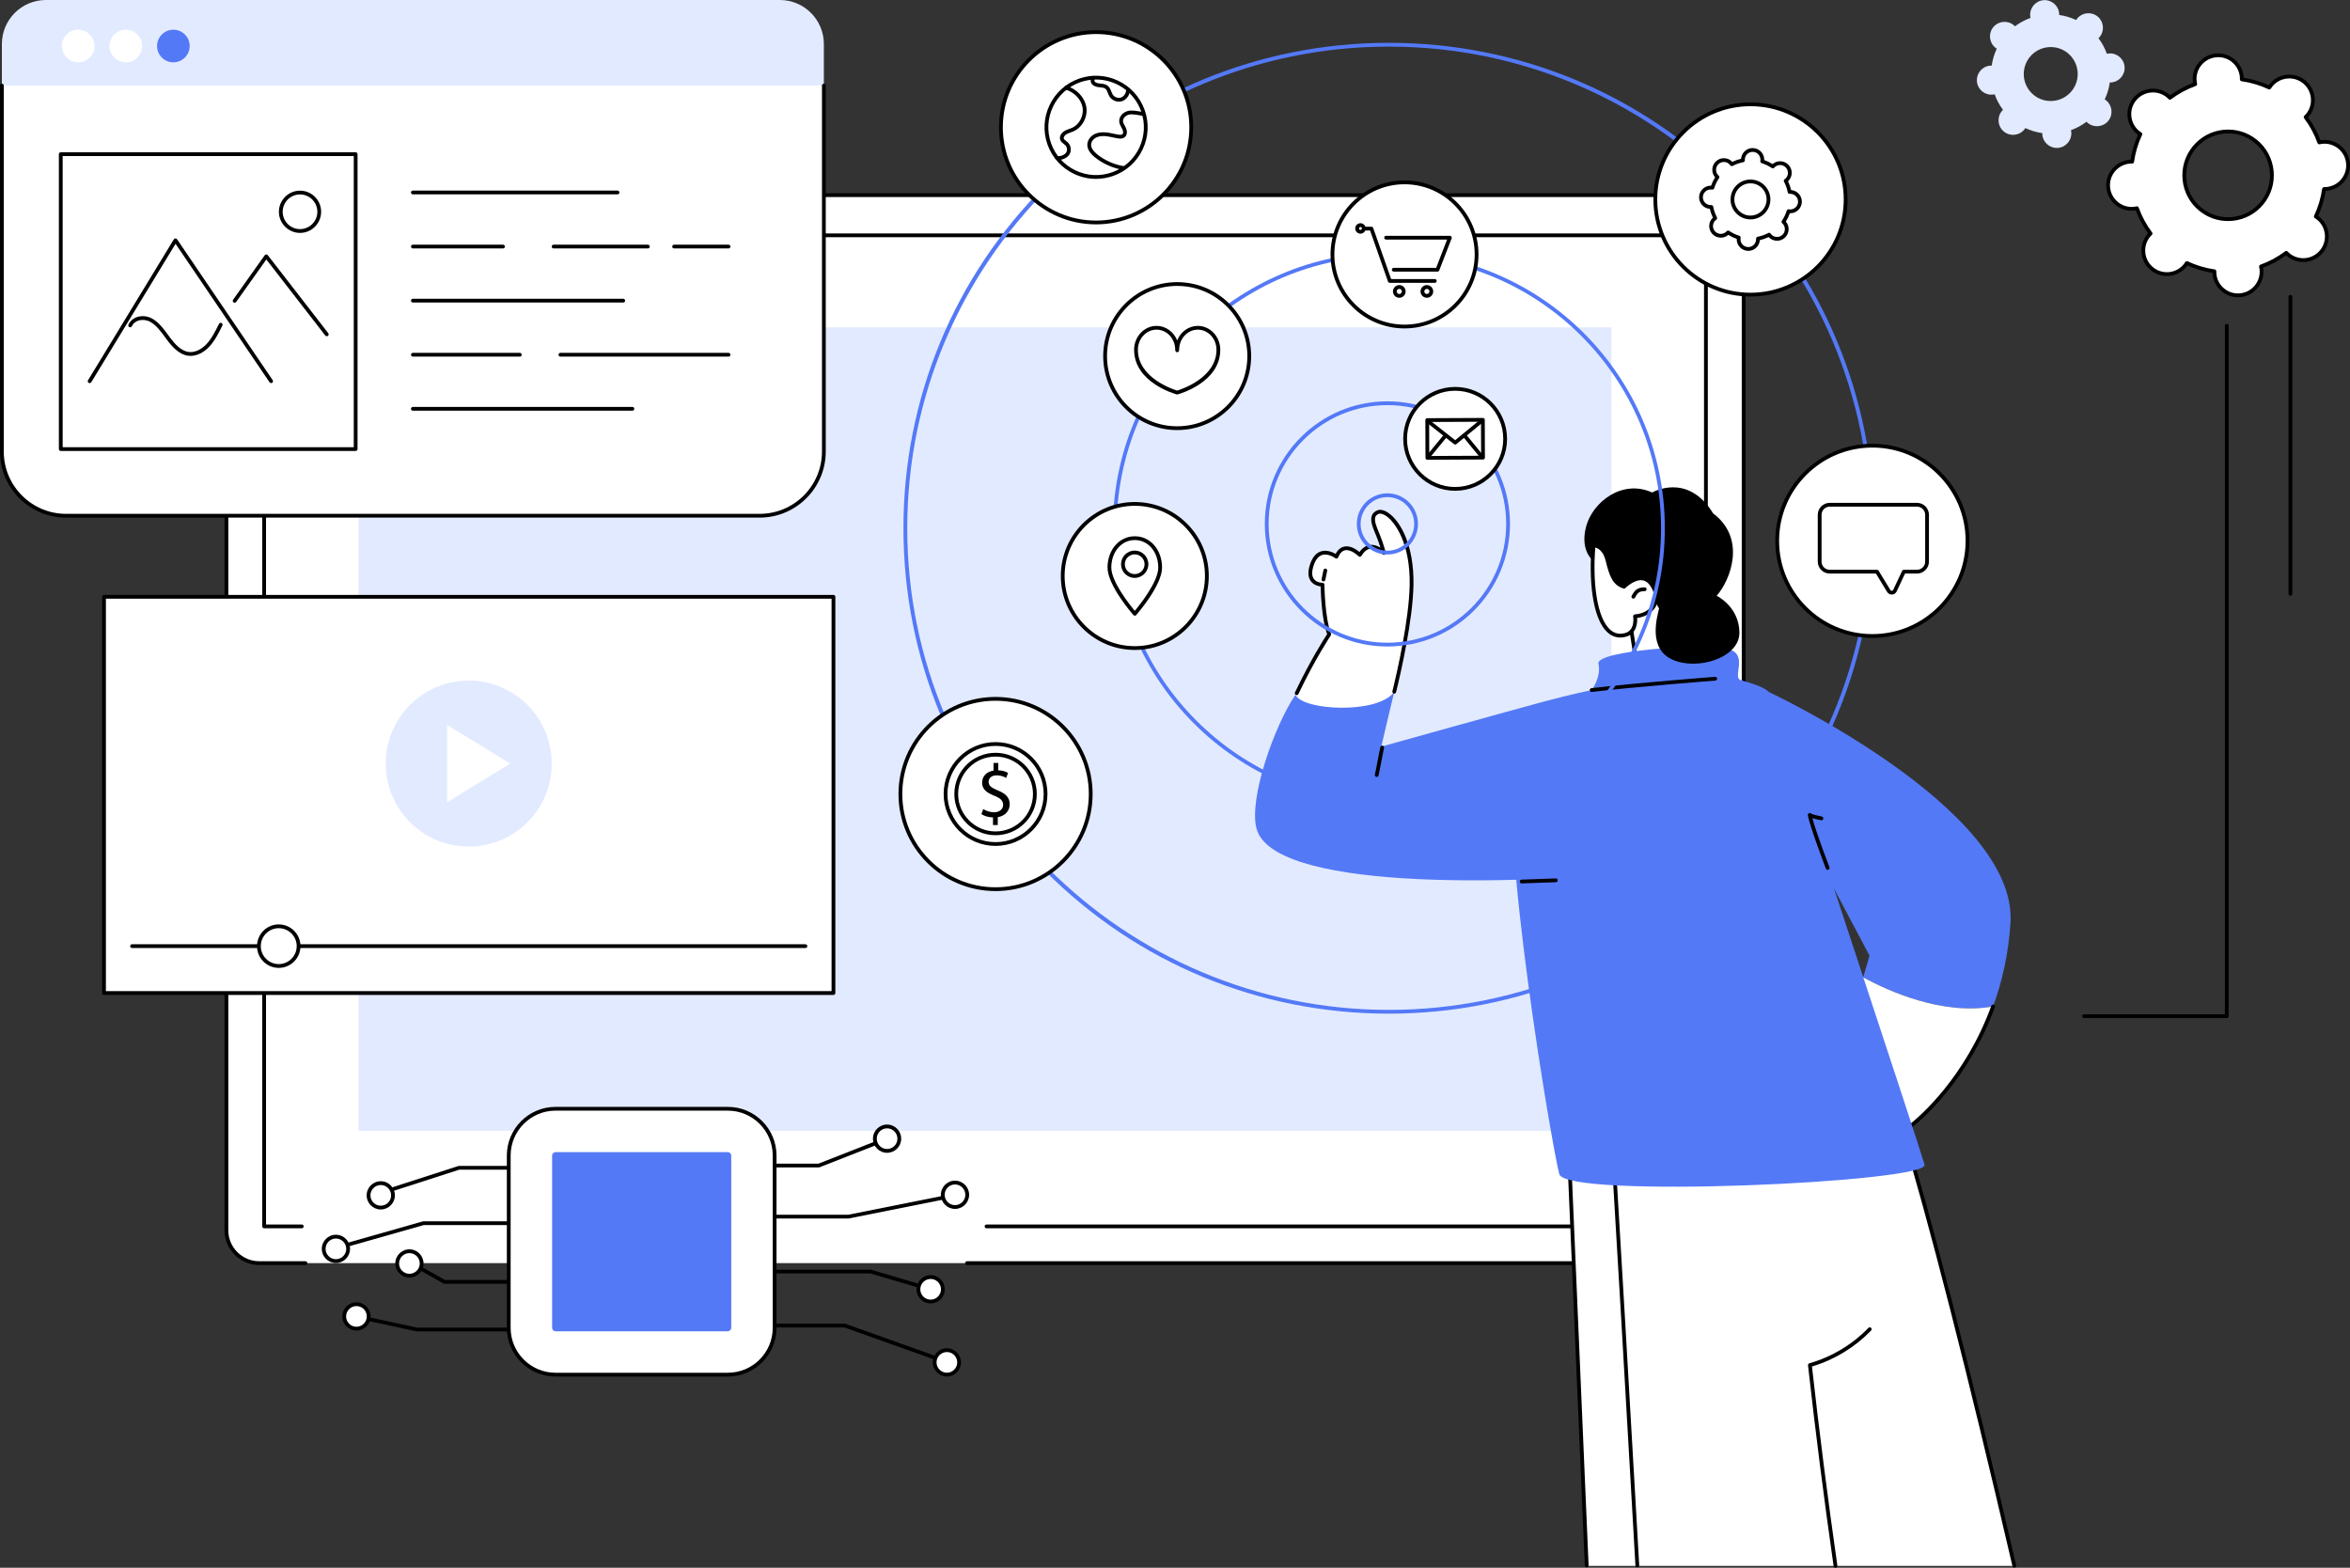 <?xml version="1.0" encoding="UTF-8"?><svg id="Illustration" xmlns="http://www.w3.org/2000/svg" viewBox="0 0 2743.24 1830"><rect x="0" y="0" width="2743.24" height="1830" fill="#333333" stroke="none"/><defs><style>.cls-1{fill:#fff;}.cls-2{fill:#e2eaff;}.cls-3{fill:#5479f7;}</style></defs><g id="Intelligent_interface"><path class="cls-1" d="m302.66,227.79h1694.4c21.18,0,38.37,17.19,38.37,38.37v1169.89c0,21.18-17.19,38.37-38.37,38.37H302.66c-21.18,0-38.37-17.19-38.37-38.37V266.16c0-21.18,17.19-38.37,38.37-38.37Z"/><rect class="cls-2" x="418.59" y="382.09" width="1462.54" height="938.03"/><path d="m1997.07,1476.63h-868.17c-1.22,0-2.2-.99-2.2-2.2s.99-2.2,2.2-2.2h868.17c19.94,0,36.16-16.22,36.16-36.16V266.16c0-19.94-16.22-36.16-36.16-36.16H302.66c-19.94,0-36.17,16.22-36.17,36.16v1169.89c0,19.94,16.22,36.16,36.17,36.16h53.88c1.22,0,2.2.99,2.2,2.2s-.99,2.2-2.2,2.2h-53.88c-22.37,0-40.58-18.2-40.58-40.57V266.16c0-22.37,18.2-40.57,40.58-40.57h1694.4c22.37,0,40.57,18.2,40.57,40.57v1169.89c0,22.37-18.2,40.57-40.57,40.57Z"/><path d="m1991.39,1433.75h-839.78c-1.22,0-2.2-.99-2.2-2.2s.99-2.2,2.2-2.2h837.57V276.86H310.54v1152.48h41.74c1.22,0,2.2.99,2.2,2.2s-.99,2.2-2.2,2.2h-43.94c-1.22,0-2.2-.99-2.2-2.2V274.66c0-1.22.99-2.2,2.2-2.2h1683.06c1.22,0,2.2.99,2.2,2.2v1156.89c0,1.22-.99,2.2-2.2,2.2Z"/><path d="m955.88,1362.67h-65.27c-1.22,0-2.2-.99-2.2-2.2s.99-2.2,2.2-2.2h64.85l78.42-30.76c1.13-.44,2.41.11,2.86,1.25.45,1.13-.11,2.41-1.25,2.86l-78.81,30.92c-.26.1-.53.15-.81.15Z"/><path d="m990.59,1422.31h-107.86c-1.22,0-2.2-.99-2.2-2.2s.99-2.2,2.2-2.2h107.64l129.2-25.84c1.2-.25,2.36.54,2.59,1.73.24,1.19-.54,2.35-1.73,2.59l-129.42,25.88c-.14.03-.29.04-.43.04Z"/><path d="m1077.24,1504.47c-.21,0-.42-.03-.63-.09l-60.46-17.91h-124.42c-1.22,0-2.2-.99-2.2-2.2s.99-2.2,2.2-2.2h124.74c.21,0,.42.03.63.09l60.77,18c1.17.35,1.83,1.57,1.49,2.74-.28.96-1.16,1.58-2.11,1.58Z"/><path d="m1096.74,1589c-.25,0-.5-.04-.74-.13l-110.29-39.39h-93.97c-1.22,0-2.2-.99-2.2-2.2s.99-2.2,2.2-2.2h94.35c.25,0,.5.04.74.13l110.65,39.52c1.15.41,1.75,1.67,1.33,2.82-.32.9-1.17,1.46-2.08,1.46Z"/><path d="m455.55,1391.22c-.93,0-1.8-.59-2.1-1.53-.37-1.16.26-2.4,1.42-2.77l80.15-25.85c.22-.07.45-.11.68-.11h78.86c1.22,0,2.2.99,2.2,2.2s-.99,2.2-2.2,2.2h-78.51l-79.82,25.75c-.22.07-.45.11-.68.11Z"/><path d="m398.67,1457.15c-.96,0-1.84-.63-2.12-1.6-.33-1.17.35-2.39,1.52-2.72l95.66-27.15c.2-.06.4-.08.6-.08h130.56c1.22,0,2.2.99,2.2,2.2s-.99,2.2-2.2,2.2h-130.26l-95.36,27.06c-.2.06-.4.08-.6.08Z"/><path d="m618.43,1498.51h-99.54c-.38,0-.75-.1-1.08-.28l-41.37-23.27c-1.06-.6-1.44-1.94-.84-3,.6-1.06,1.94-1.44,3-.84l40.86,22.99h98.96c1.22,0,2.2.99,2.2,2.2s-.99,2.2-2.2,2.2Z"/><path d="m609.39,1554.1h-122.81c-.16,0-.31-.02-.47-.05l-65.93-14.22c-1.19-.26-1.95-1.43-1.69-2.62.26-1.19,1.44-1.95,2.62-1.69l65.7,14.17h122.58c1.22,0,2.2.99,2.2,2.2s-.99,2.2-2.2,2.2Z"/><circle class="cls-1" cx="444.49" cy="1395.31" r="14.27" transform="translate(-500.13 276.31) rotate(-22.5)"/><path d="m444.49,1411.79c-9.09,0-16.48-7.39-16.48-16.48s7.39-16.48,16.48-16.48,16.48,7.39,16.48,16.48-7.39,16.48-16.48,16.48Zm0-28.55c-6.66,0-12.07,5.42-12.07,12.07s5.41,12.07,12.07,12.07,12.07-5.41,12.07-12.07-5.42-12.07-12.07-12.07Z"/><circle class="cls-1" cx="392.13" cy="1457.77" r="14.27"/><path d="m392.13,1474.25c-9.09,0-16.48-7.39-16.48-16.48s7.39-16.48,16.48-16.48,16.48,7.39,16.48,16.48-7.39,16.48-16.48,16.48Zm0-28.55c-6.66,0-12.07,5.41-12.07,12.07s5.42,12.07,12.07,12.07,12.07-5.42,12.07-12.07-5.41-12.07-12.07-12.07Z"/><circle class="cls-1" cx="477.93" cy="1474.8" r="14.27"/><path d="m477.93,1491.28c-9.09,0-16.48-7.39-16.48-16.48s7.39-16.48,16.48-16.48,16.48,7.39,16.48,16.48-7.39,16.48-16.48,16.48Zm0-28.55c-6.66,0-12.07,5.41-12.07,12.07s5.41,12.07,12.07,12.07,12.07-5.42,12.07-12.07-5.41-12.07-12.07-12.07Z"/><circle class="cls-1" cx="1035.52" cy="1329.15" r="14.27"/><path d="m1035.52,1345.63c-9.09,0-16.48-7.39-16.48-16.48s7.39-16.48,16.48-16.48,16.48,7.39,16.48,16.48-7.39,16.48-16.48,16.48Zm0-28.55c-6.66,0-12.07,5.42-12.07,12.07s5.42,12.07,12.07,12.07,12.07-5.41,12.07-12.07-5.41-12.07-12.07-12.07Z"/><circle class="cls-1" cx="1114.81" cy="1394.65" r="14.27"/><path d="m1114.81,1411.13c-9.09,0-16.48-7.39-16.48-16.48s7.39-16.48,16.48-16.48,16.48,7.39,16.48,16.48-7.39,16.48-16.48,16.48Zm0-28.55c-6.66,0-12.07,5.42-12.07,12.07s5.41,12.07,12.07,12.07,12.07-5.41,12.07-12.07-5.41-12.07-12.07-12.07Z"/><circle class="cls-1" cx="1086.37" cy="1504.96" r="14.27"/><path d="m1086.37,1521.44c-9.09,0-16.48-7.39-16.48-16.48s7.39-16.48,16.48-16.48,16.48,7.39,16.48,16.48-7.39,16.48-16.48,16.48Zm0-28.55c-6.66,0-12.07,5.42-12.07,12.07s5.41,12.07,12.07,12.07,12.07-5.41,12.07-12.07-5.42-12.07-12.07-12.07Z"/><circle class="cls-1" cx="1105.33" cy="1590.28" r="14.27"/><path d="m1105.33,1606.76c-9.09,0-16.48-7.39-16.48-16.48s7.39-16.48,16.48-16.48,16.48,7.39,16.48,16.48-7.39,16.48-16.48,16.48Zm0-28.55c-6.66,0-12.07,5.41-12.07,12.07s5.41,12.07,12.07,12.07,12.07-5.42,12.07-12.07-5.42-12.07-12.07-12.07Z"/><circle class="cls-1" cx="416.11" cy="1536.63" r="14.27"/><path d="m416.1,1553.1c-9.09,0-16.48-7.39-16.48-16.48s7.39-16.48,16.48-16.48,16.48,7.39,16.48,16.48-7.39,16.48-16.48,16.48Zm0-28.55c-6.66,0-12.07,5.42-12.07,12.07s5.41,12.07,12.07,12.07,12.07-5.41,12.07-12.07-5.42-12.07-12.07-12.07Z"/><rect class="cls-1" x="593.87" y="1294.23" width="310.38" height="310.38" rx="54.62" ry="54.62"/><path d="m849.63,1606.81h-201.14c-31.33,0-56.82-25.49-56.82-56.82v-201.14c0-31.33,25.49-56.82,56.82-56.82h201.14c31.33,0,56.82,25.49,56.82,56.82v201.14c0,31.33-25.49,56.82-56.82,56.82Zm-201.14-310.38c-28.9,0-52.41,23.51-52.41,52.41v201.14c0,28.9,23.51,52.41,52.41,52.41h201.14c28.9,0,52.41-23.51,52.41-52.41v-201.14c0-28.9-23.51-52.41-52.41-52.41h-201.14Z"/><rect class="cls-3" x="644.5" y="1344.86" width="209.11" height="209.11" rx="3.99" ry="3.99" transform="translate(2198.47 700.36) rotate(90)"/><path class="cls-1" d="m2351.69,1827.83c-38.59-165.91-89.86-376.15-133.09-518.33-87.81-4.28-387.68,21.42-387.68,21.42l21.07,496.92h499.7Z"/><path d="m1911.31,1829.56c-1.16,0-2.13-.91-2.2-2.08l-5.33-92.71c-7.42-129.16-15.1-262.73-21.81-372.9-.08-1.21.85-2.26,2.07-2.33,1.24-.05,2.26.85,2.33,2.07,6.72,110.18,14.39,243.75,21.81,372.91l5.33,92.71c.07,1.22-.86,2.26-2.07,2.33-.04,0-.09,0-.13,0Z"/><path d="m2142.63,1830c-1.08,0-2.02-.79-2.18-1.89-11.24-78.5-21.02-155.17-29.89-234.39-.12-1.07.55-2.07,1.59-2.37,26.17-7.48,50-21.77,68.92-41.34.85-.87,2.24-.9,3.12-.05.87.85.9,2.24.05,3.12-19.02,19.68-42.88,34.17-69.08,41.99,8.81,78.52,18.51,154.57,29.66,232.42.17,1.21-.67,2.32-1.87,2.49-.11.01-.21.02-.31.02Z"/><path d="m2351.36,1829.85c-1,0-1.91-.69-2.14-1.7-53.19-228.77-97.69-402.53-132.27-516.52-84.62-3.69-356.93,19.04-383.73,21.3l21.2,494.34c.05,1.22-.89,2.25-2.11,2.3-1.23.08-2.24-.89-2.3-2.11l-21.29-496.45c-.05-1.18.84-2.19,2.01-2.29,3-.26,300.99-25.68,387.97-21.43.93.05,1.73.67,2,1.56,34.67,114.06,79.35,288.44,132.8,518.3.28,1.19-.46,2.37-1.65,2.65-.17.04-.34.06-.5.06Z"/><path class="cls-3" d="m2326.61,1174.77c10.4-28.51,18.01-61.07,20.29-97.64,8.34-133.43-281.8-269.26-281.8-269.26l-47.13-2.49,164.4,310.13-7.42,25.35c28.38,15.44,92.14,44.68,151.66,33.91Z"/><path class="cls-1" d="m2174.95,1140.86l-39.71,135.65s68.04,59.35,96.2,36.96c20.44-16.26,67.64-63.17,95.18-138.7-59.52,10.77-123.28-18.46-151.66-33.91Z"/><path d="m2215.48,1320.7c-32.49,0-79.33-40.47-81.69-42.53-.92-.8-1.01-2.19-.21-3.11.81-.92,2.2-1.01,3.11-.21.67.58,66.97,57.89,93.38,36.9,10.41-8.28,63.89-53.83,94.48-137.73.42-1.14,1.69-1.73,2.83-1.32,1.14.42,1.73,1.68,1.32,2.83-30.99,85.01-85.3,131.26-95.88,139.67-4.88,3.88-10.82,5.51-17.32,5.51Z"/><path class="cls-3" d="m1820.21,1370.54c-8.03-28.92-72.29-406.42-51.4-488.35,1.24-4.86,87.52-71.96,89.17-76.7,100.75-3.29,207.12,2.38,207.12,2.38,0,0,175.81,530.9,181.52,551.6,5.71,20.7-418.38,39.98-426.41,11.07Z"/><path d="m2133.47,1015.32c-.89,0-1.72-.54-2.06-1.42-.79-2.06-19.27-50.58-21-62.31-.13-.88.28-1.75,1.04-2.21.77-.46,1.73-.41,2.44.11,1.61,1.19,8.42,2.83,12.74,3.63,1.2.22,1.99,1.37,1.77,2.56-.22,1.2-1.36,2.01-2.56,1.77-1.31-.24-6.25-1.18-10.2-2.46,4.13,15.98,19.71,56.89,19.89,57.34.43,1.14-.14,2.41-1.27,2.85-.26.1-.52.14-.79.14Z"/><path class="cls-3" d="m1857.98,805.49s-23.84,4.95-55.97,13.51c-32.13,8.57-189.55,52.48-189.55,52.48,0,0,10.89-47.21,15.12-64.03-12.63,16.24-95.16,21.66-115.55,3.83-23.88,34.85-54.69,120.92-45.21,156.05,18.7,69.29,275.77,69.08,483.53,47.66l-68.37-193.78-23.99-15.72Z"/><path class="cls-1" d="m1627.57,807.45c7.96-31.71,19.56-84.46,20.23-124.94,1.02-61.95-28.36-88.88-39.03-84.78-10.67,4.09-4.41,16.54,0,27.39,4.41,10.85,6.7,20.3,6.7,20.3,0,0-16.01-17.69-28.05,2.3,0,0-18.61-18.85-27.37,2.07,0,0-20.02-15.16-28.44,8.94-8.42,24.1,12.24,23.78,12.24,23.78,0,0,.36,39.14,7.87,57.92,0,0-21.98,33.28-39.18,70.85,8.28,18.1,96.2,22.76,115.04-3.83Z"/><path d="m1513.68,811.4c-.32,0-.64-.07-.95-.22-1.1-.53-1.56-1.84-1.04-2.94,18.06-37.81,34.19-62.96,37.55-68.08-6.31-16.94-7.39-47.39-7.57-55.6-2.98-.38-8.27-1.7-11.55-6.24-3.44-4.77-3.64-11.61-.6-20.32,2.75-7.88,7.03-12.74,12.7-14.45,6.74-2.03,13.5,1.04,16.9,3.02,2.57-4.9,6.02-7.79,10.27-8.61,7.08-1.37,14.21,3.59,17.59,6.41,3.6-5.05,7.85-7.84,12.67-8.3,4.52-.45,8.69,1.3,11.81,3.27-1.11-3.61-2.7-8.35-4.74-13.38l-1.09-2.65c-3.25-7.82-6.61-15.91-4.05-21.88,1.12-2.62,3.27-4.55,6.39-5.75,3.51-1.35,8.12-.21,12.98,3.19,13.87,9.71,29.81,37.45,29.04,83.69-.67,40.81-14.41,101.31-20.29,125.42-.29,1.18-1.48,1.91-2.66,1.62-1.18-.29-1.91-1.48-1.62-2.66,5.84-23.97,19.5-84.09,20.16-124.45.78-47.6-16.7-72.69-27.16-80-3.52-2.46-6.83-3.46-8.88-2.68-1.99.76-3.28,1.87-3.92,3.37-1.83,4.26,1.3,11.8,4.07,18.45l1.11,2.68c4.42,10.88,6.71,20.22,6.8,20.61.24.98-.22,1.99-1.11,2.46-.89.47-1.99.28-2.67-.47-.06-.07-6.62-7.13-13.78-6.45-4.01.4-7.63,3.22-10.75,8.41-.35.58-.95.97-1.63,1.05-.7.08-1.35-.15-1.83-.64-.08-.08-8.41-8.37-15.62-6.99-3.36.65-6.09,3.47-8.14,8.36-.26.63-.8,1.1-1.46,1.28-.66.18-1.36.04-1.9-.37-.08-.06-8.05-5.97-15.24-3.78-4.24,1.29-7.53,5.22-9.79,11.68-2.54,7.26-2.54,12.73,0,16.27,3.31,4.61,10.08,4.6,10.13,4.58h.02c.58,0,1.13.23,1.55.63.42.41.66.97.66,1.55,0,.39.44,38.95,7.71,57.12.27.68.19,1.45-.22,2.06-.17.26-17.81,26.48-37.87,68.48-.38.79-1.17,1.26-1.99,1.26Z"/><path d="m1544.95,678.63c-.15,0-.29-.02-.44-.05-1.19-.24-1.96-1.41-1.72-2.6l2.14-10.51c.24-1.19,1.4-1.95,2.6-1.72,1.19.24,1.96,1.41,1.72,2.6l-2.14,10.5c-.21,1.04-1.13,1.77-2.16,1.77Z"/><path d="m1607.1,906.89c-.16,0-.32-.02-.49-.05-1.19-.27-1.93-1.45-1.66-2.64,1-4.42,2.11-10.28,3.19-15.96,1.09-5.73,2.21-11.67,3.23-16.17.27-1.19,1.46-1.93,2.64-1.66,1.19.27,1.93,1.45,1.66,2.64-1.01,4.43-2.12,10.32-3.2,16.02-1.08,5.71-2.21,11.62-3.22,16.11-.23,1.02-1.14,1.72-2.15,1.72Z"/><path class="cls-1" d="m1903.17,729.38l11.28,70.91-27.95,5.54s4.62,11.01,106.47,5.88c-21.22-55.88-40.61-122.03-40.61-122.03,0,0-54.2-8.12-49.19,39.7Z"/><path d="m1886.5,807.59c-1.04,0-1.97-.74-2.17-1.81-.22-1.2.57-2.35,1.77-2.56l25.83-4.71-9.77-62.09c-5.39-17.88-4.38-31.96,3.01-41.86,10.66-14.29,30.48-14.43,31.29-14.34,1.22,0,2.2,1,2.19,2.21,0,1.21-.99,2.2-2.2,2.2h0c-.27,0-18.48.12-27.76,12.59-6.51,8.74-7.27,21.55-2.26,38.07.03.1.05.2.07.3l10.13,64.37c.19,1.18-.6,2.3-1.78,2.51l-27.95,5.1c-.13.03-.27.04-.4.04Z"/><path class="cls-1" d="m1860.23,636.69s11.98-.57,16.37,17.69,8.09,26.83,19.23,30.51c0,0,20.34-20.86,32.73-1.84,12.39,19.02-.95,35.11-19.94,36.33,0,0,3.15,18.07-11.36,21.8-32.31,8.29-41.73-51.74-37.04-104.49Z"/><path d="m1891.41,744.16c-5.22,0-9.99-1.81-14.22-5.41-19.39-16.47-22.44-65.38-19.15-102.26.1-1.1.99-1.95,2.09-2.01.53-.05,13.86-.43,18.61,19.38,4.06,16.92,7.36,24.9,16.55,28.49,3.05-2.8,12.29-10.35,21.82-9.43,5.31.52,9.79,3.52,13.3,8.92,5.68,8.72,6.71,17.7,2.9,25.29-3.81,7.62-12.21,12.93-22.23,14.22.56,7.37-1.58,18.96-13.27,21.96-2.2.57-4.34.85-6.41.85Zm-29.17-105.02c-3.09,38.16,1.19,82.13,17.81,96.25,4.82,4.1,10.28,5.28,16.67,3.64,12.34-3.17,9.85-18.63,9.74-19.29-.11-.62.06-1.25.44-1.74s.96-.79,1.59-.84c9.48-.61,17.49-5.21,20.89-12.01,3.08-6.14,2.13-13.56-2.66-20.91-2.79-4.28-6.07-6.55-10.03-6.94-9.31-.9-19.19,9.02-19.29,9.12-.59.6-1.47.81-2.27.55-12.06-4-16.13-13.13-20.68-32.09-2.87-11.96-9.08-14.99-12.22-15.75Z"/><path d="m1906.65,698.78c-.34,0-.69-.08-1.01-.25-1.08-.56-1.5-1.89-.94-2.97,3.47-6.69,6.63-9.88,15.21-9.95h.02c1.21,0,2.19.98,2.2,2.19,0,1.22-.97,2.21-2.19,2.22-6.41.05-8.36,1.84-11.33,7.57-.39.76-1.16,1.19-1.96,1.19Z"/><path class="cls-3" d="m1857.98,805.49s11.5-15.04,7.93-30.75c-3.57-15.71,128.51-24.27,152.07-17.13,23.56,7.14,3.41,33.36,14.28,36.41,23.46,6.58,28.11,9.74,32.85,13.85,0,0-10,57.54-97.1,59.69-87.1,2.14-110.02-62.06-110.02-62.06Z"/><path d="m1857.98,807.7c-1.1,0-2.05-.82-2.19-1.94-.15-1.21.71-2.31,1.92-2.45,49.03-5.95,143.44-13.2,144.39-13.27,1.19-.08,2.27.82,2.37,2.03s-.82,2.27-2.03,2.37c-.95.07-95.26,7.31-144.19,13.25-.09.01-.18.02-.27.02Z"/><path d="m1776.27,1031.19c-1.18,0-2.16-.94-2.2-2.13-.04-1.22.91-2.24,2.12-2.28l39.92-1.41c1.16-.09,2.24.91,2.28,2.12.04,1.22-.91,2.24-2.12,2.28l-39.92,1.41s-.05,0-.08,0Z"/><path d="m1932.78,703.61l3.9,6.59c-2.36,10.62-13.22,46.85,15.69,59.83,28.91,12.98,78.71-2.01,78.12-32.1-.59-30.09-26.55-42.48-26.55-42.48,16.52-18.88,34.73-66.99-4.13-96.18-29.95-48.65-71.13-24.39-71.13-24.39-35.4-15.93-69.3,11.41-76.97,39.15-7.67,27.73,7.08,39.53,7.08,39.53l1.44-16.87s8.4-3.14,14.08,11.64,5.91,20.7,9.1,26.39c3.18,5.69,12.42,10.17,12.42,10.17,0,0,8.96-10.4,22.16-8.58,13.19,1.82,17.06,13.42,14.79,27.3Z"/><rect class="cls-1" x="121.41" y="696.62" width="851.52" height="462.54"/><path d="m972.93,1161.36H121.41c-1.22,0-2.2-.99-2.2-2.2v-462.54c0-1.22.99-2.2,2.2-2.2h851.52c1.22,0,2.2.99,2.2,2.2v462.54c0,1.22-.99,2.2-2.2,2.2Zm-849.31-4.41h847.11v-458.13H123.62v458.13Z"/><circle class="cls-2" cx="547.17" cy="891.32" r="96.88" transform="translate(-373.04 1388.36) rotate(-86.83)"/><polygon class="cls-1" points="521.89 936.49 521.89 846.15 595.62 891.32 521.89 936.49"/><path d="m940.2,1106.61H154.14c-1.22,0-2.2-.99-2.2-2.2s.99-2.2,2.2-2.2h786.06c1.22,0,2.2.99,2.2,2.2s-.99,2.2-2.2,2.2Z"/><circle class="cls-1" cx="325.39" cy="1104.41" r="23.17"/><path d="m325.39,1129.78c-13.99,0-25.37-11.38-25.37-25.37s11.38-25.37,25.37-25.37,25.37,11.38,25.37,25.37-11.38,25.37-25.37,25.37Zm0-46.34c-11.56,0-20.96,9.4-20.96,20.96s9.4,20.96,20.96,20.96,20.96-9.4,20.96-20.96-9.4-20.96-20.96-20.96Z"/><path class="cls-2" d="m910.33,0H53.61C25.22,0,2.2,23.01,2.2,51.41v468.75c0,45.19,36.63,81.82,81.82,81.82h795.88c45.19,0,81.82-36.63,81.82-81.82V51.41c0-28.39-23.01-51.41-51.4-51.41Z"/><path class="cls-1" d="m2.2,99.9h959.53v427.18c0,41.34-33.57,74.91-74.91,74.91H77.11c-41.34,0-74.91-33.57-74.91-74.91V99.9h0Z"/><path d="m886.82,604.19H77.11c-42.52,0-77.11-34.59-77.11-77.11V99.9c0-1.22.99-2.2,2.2-2.2s2.2.99,2.2,2.2v427.18c0,40.09,32.61,72.71,72.71,72.71h809.71c40.09,0,72.71-32.61,72.71-72.71V99.9c0-1.22.99-2.2,2.2-2.2s2.2.99,2.2,2.2v427.18c0,42.52-34.59,77.11-77.11,77.11Z"/><circle class="cls-1" cx="91.33" cy="53.72" r="19.03"/><circle class="cls-1" cx="146.85" cy="53.72" r="19.03"/><circle class="cls-3" cx="202.38" cy="53.72" r="19.03"/><rect class="cls-1" x="70.93" y="179.96" width="344.24" height="344.24"/><path d="m415.17,526.41H70.93c-1.22,0-2.2-.99-2.2-2.2V179.96c0-1.22.99-2.2,2.2-2.2h344.24c1.22,0,2.2.99,2.2,2.2v344.24c0,1.22-.99,2.2-2.2,2.2Zm-342.04-4.41h339.83V182.17H73.14v339.83Z"/><path d="m104.67,447.19c-.39,0-.79-.1-1.15-.32-1.04-.64-1.37-1.99-.74-3.03l100.16-164.49c.39-.64,1.08-1.04,1.83-1.06.81.04,1.46.35,1.88.97l111.67,164.49c.68,1.01.42,2.38-.59,3.06-1.01.69-2.38.42-3.06-.59l-109.74-161.66-98.38,161.57c-.42.68-1.14,1.06-1.89,1.06Z"/><path d="m381.43,392.49c-.66,0-1.31-.29-1.74-.85l-68.78-88.76-35.23,49.56c-.71.99-2.08,1.22-3.07.52-.99-.71-1.22-2.08-.52-3.07l36.95-51.98c.4-.57,1.05-.91,1.75-.93.65,0,1.36.3,1.79.85l70.6,91.11c.75.96.57,2.35-.39,3.09-.4.31-.88.46-1.35.46Z"/><path d="m350.22,271.86c-13.59,0-24.65-11.06-24.65-24.65s11.06-24.65,24.65-24.65,24.65,11.06,24.65,24.65-11.06,24.65-24.65,24.65Zm0-44.89c-11.16,0-20.24,9.08-20.24,20.24s9.08,20.24,20.24,20.24,20.24-9.08,20.24-20.24-9.08-20.24-20.24-20.24Z"/><path d="m222.49,415.43c-1.12,0-2.23-.08-3.33-.26-10.39-1.62-18.32-10.62-24.06-18.28-.83-1.1-1.65-2.22-2.47-3.35-5.01-6.82-10.19-13.88-17-17.71-4.25-2.39-9.62-3.01-14.02-1.61-2.45.78-5.77,2.56-7.68,6.59-.52,1.1-1.83,1.57-2.93,1.05-1.1-.52-1.57-1.83-1.05-2.93,2.05-4.33,5.62-7.41,10.33-8.91,5.61-1.78,12.16-1.05,17.51,1.97,7.64,4.3,13.11,11.74,18.39,18.94.82,1.11,1.63,2.22,2.45,3.31,5.24,6.99,12.39,15.19,21.21,16.57,6.98,1.09,15-2.42,21.44-9.38,6.07-6.56,10.28-15.12,14.35-23.4.54-1.09,1.86-1.53,2.95-1.01,1.09.54,1.54,1.86,1.01,2.95-4.21,8.56-8.57,17.41-15.07,24.44-6.58,7.11-14.44,11-22.02,11Z"/><path d="m720.88,226.88h-238.91c-1.22,0-2.2-.99-2.2-2.2s.99-2.2,2.2-2.2h238.91c1.22,0,2.2.99,2.2,2.2s-.99,2.2-2.2,2.2Z"/><path d="m850.45,290.01h-63.54c-1.22,0-2.2-.99-2.2-2.2s.99-2.2,2.2-2.2h63.54c1.22,0,2.2.99,2.2,2.2s-.99,2.2-2.2,2.2Z"/><path d="m756.31,290.01h-110.06c-1.22,0-2.2-.99-2.2-2.2s.99-2.2,2.2-2.2h110.06c1.22,0,2.2.99,2.2,2.2s-.99,2.2-2.2,2.2Z"/><path d="m587.19,290.01h-105.22c-1.22,0-2.2-.99-2.2-2.2s.99-2.2,2.2-2.2h105.22c1.22,0,2.2.99,2.2,2.2s-.99,2.2-2.2,2.2Z"/><path d="m727.58,353.14h-245.61c-1.22,0-2.2-.99-2.2-2.2s.99-2.2,2.2-2.2h245.61c1.22,0,2.2.99,2.2,2.2s-.99,2.2-2.2,2.2Z"/><path d="m850.45,416.27h-196.26c-1.22,0-2.2-.99-2.2-2.2s.99-2.2,2.2-2.2h196.26c1.22,0,2.2.99,2.2,2.2s-.99,2.2-2.2,2.2Z"/><path d="m606.84,416.27h-124.87c-1.22,0-2.2-.99-2.2-2.2s.99-2.2,2.2-2.2h124.87c1.22,0,2.2.99,2.2,2.2s-.99,2.2-2.2,2.2Z"/><path d="m738.23,479.4h-256.26c-1.22,0-2.2-.99-2.2-2.2s.99-2.2,2.2-2.2h256.26c1.22,0,2.2.99,2.2,2.2s-.99,2.2-2.2,2.2Z"/><path class="cls-3" d="m1621.25,1183.23c-151.35,0-293.64-58.94-400.66-165.96-107.02-107.02-165.96-249.31-165.96-400.66s58.94-293.64,165.96-400.66c107.02-107.02,249.31-165.96,400.66-165.96s293.64,58.94,400.66,165.96c107.02,107.02,165.96,249.31,165.96,400.66s-58.94,293.64-165.96,400.66c-107.02,107.02-249.31,165.96-400.66,165.96Zm0-1128.82c-310,0-562.2,252.2-562.2,562.2s252.2,562.2,562.2,562.2,562.2-252.2,562.2-562.2S1931.26,54.41,1621.25,54.41Z"/><path class="cls-3" d="m1621.25,938.78c-177.64,0-322.16-144.52-322.16-322.16s144.52-322.16,322.16-322.16,322.16,144.52,322.16,322.16-144.52,322.16-322.16,322.16Zm0-639.92c-175.21,0-317.76,142.54-317.76,317.76s142.54,317.76,317.76,317.76,317.76-142.54,317.76-317.76-142.54-317.76-317.76-317.76Z"/><path class="cls-3" d="m1619.57,754.63c-78.9,0-143.08-64.19-143.08-143.08s64.19-143.08,143.08-143.08,143.08,64.19,143.08,143.08-64.19,143.08-143.08,143.08Zm0-281.75c-76.47,0-138.68,62.21-138.68,138.67s62.21,138.67,138.68,138.67,138.67-62.21,138.67-138.67-62.21-138.67-138.67-138.67Z"/><path class="cls-3" d="m1619.57,647.24c-19.68,0-35.7-16.01-35.7-35.69s16.01-35.69,35.7-35.69,35.69,16.01,35.69,35.69-16.01,35.69-35.69,35.69Zm0-66.98c-17.25,0-31.29,14.03-31.29,31.28s14.04,31.28,31.29,31.28,31.28-14.03,31.28-31.28-14.03-31.28-31.28-31.28Z"/><circle class="cls-1" cx="1639.55" cy="297.01" r="84.13"/><path d="m1639.55,383.34c-47.61,0-86.34-38.73-86.34-86.34s38.73-86.33,86.34-86.33,86.33,38.73,86.33,86.33-38.73,86.34-86.33,86.34Zm0-168.26c-45.18,0-81.93,36.75-81.93,81.93s36.75,81.93,81.93,81.93,81.93-36.75,81.93-81.93-36.75-81.93-81.93-81.93Z"/><path d="m1678,317.03h-51.06c-1.22,0-2.2-.99-2.2-2.2s.99-2.2,2.2-2.2h49.55l12.76-32.99h-71.2c-1.22,0-2.2-.99-2.2-2.2s.99-2.2,2.2-2.2h74.42c.73,0,1.41.36,1.82.96.41.6.5,1.36.24,2.04l-14.46,37.4c-.33.85-1.15,1.41-2.06,1.41Z"/><path d="m1674.89,330.17h-52.52c-.94,0-1.77-.59-2.08-1.47l-20.95-59.65h-7.22c-1.22,0-2.2-.99-2.2-2.2s.99-2.2,2.2-2.2h8.78c.94,0,1.77.59,2.08,1.47l20.95,59.65h50.96c1.22,0,2.2.99,2.2,2.2s-.99,2.2-2.2,2.2Z"/><path d="m1665.63,347.58c-4.08,0-7.4-3.32-7.4-7.41s3.32-7.41,7.4-7.41,7.4,3.32,7.4,7.41-3.32,7.41-7.4,7.41Zm0-10.4c-1.65,0-2.99,1.34-2.99,3s1.34,3,2.99,3,2.99-1.34,2.99-3-1.34-3-2.99-3Z"/><path d="m1633.44,347.58c-4.08,0-7.4-3.32-7.4-7.41s3.32-7.41,7.4-7.41,7.4,3.32,7.4,7.41-3.32,7.41-7.4,7.41Zm0-10.4c-1.65,0-2.99,1.34-2.99,3s1.34,3,2.99,3,2.99-1.34,2.99-3-1.34-3-2.99-3Z"/><path d="m1588.11,272.76c-3.36,0-6.09-2.73-6.09-6.1s2.73-6.1,6.09-6.1,6.09,2.73,6.09,6.1-2.73,6.1-6.09,6.1Zm0-7.78c-.93,0-1.68.76-1.68,1.69s.76,1.69,1.68,1.69,1.69-.76,1.69-1.69-.76-1.69-1.69-1.69Z"/><circle class="cls-1" cx="1279.5" cy="148.59" r="111.08"/><path d="m1279.5,261.88c-62.47,0-113.29-50.82-113.29-113.29s50.82-113.29,113.29-113.29,113.29,50.82,113.29,113.29-50.82,113.29-113.29,113.29Zm0-222.17c-60.04,0-108.88,48.84-108.88,108.88s48.84,108.88,108.88,108.88,108.88-48.84,108.88-108.88-48.84-108.88-108.88-108.88Z"/><path d="m1279.46,208.8c-8.8,0-17.57-1.96-25.76-5.85-14.52-6.89-25.49-19.03-30.89-34.17-11.14-31.26,5.24-65.75,36.5-76.89,31.26-11.13,65.75,5.24,76.89,36.5,5.39,15.14,4.57,31.48-2.33,46-6.89,14.52-19.03,25.49-34.17,30.88-6.6,2.35-13.43,3.52-20.24,3.52Zm-.01-115.99c-6.2,0-12.5,1.04-18.66,3.24-28.97,10.32-44.14,42.29-33.82,71.25,5,14.04,15.16,25.28,28.62,31.67,13.46,6.39,28.6,7.15,42.63,2.15,14.04-5,25.28-15.16,31.67-28.62,6.39-13.46,7.15-28.6,2.15-42.63-8.12-22.8-29.67-37.06-52.59-37.06Z"/><path d="m1235.71,186.7c-.72,0-1.43-.05-2.12-.17-1.2-.19-2.02-1.32-1.83-2.53.19-1.2,1.32-2.03,2.53-1.83,4.21.68,9.09-1.82,10.47-4.43,1.42-2.68.92-6.14-1.19-8.22-.5-.49-1.11-.96-1.77-1.45-1.56-1.19-3.33-2.53-4.13-4.75-1.47-4.08,1.35-8.15,4.6-10.21,1.88-1.2,3.91-1.92,5.88-2.62,1.03-.37,2.06-.73,3.06-1.17,9-3.96,14.44-14.73,12.39-24.53-1.94-9.22-9.71-17.19-19.8-20.31-1.16-.36-1.81-1.6-1.45-2.76.36-1.16,1.59-1.81,2.76-1.45,11.59,3.59,20.54,12.86,22.81,23.62,2.47,11.76-4.09,24.7-14.92,29.47-1.09.48-2.23.89-3.36,1.29-1.81.64-3.53,1.25-4.99,2.18-1.84,1.17-3.4,3.36-2.81,5,.36.99,1.42,1.8,2.65,2.73.74.56,1.5,1.14,2.2,1.83,3.45,3.41,4.29,9.05,1.99,13.41-2.12,4.02-7.72,6.89-12.95,6.89Z"/><path d="m1311.97,198.39c-.1,0-.2,0-.31-.02-11.71-1.63-24.73-7.41-33.97-15.07-5.73-4.75-8.56-9.65-8.42-14.58.14-4.98,3.52-9.79,8.6-12.25,3.86-1.87,8.65-2.48,14.27-1.81,2.71.32,5.38.89,7.96,1.44,1.74.37,3.49.74,5.24,1.04,1.57.26,3.78.5,4.89-.47,1.3-1.14.91-3.74,0-5.68-.35-.73-.75-1.46-1.15-2.17-1.13-2.03-2.29-4.14-2.54-6.69-.6-6.17,4.62-11.07,9.83-12.54,4.66-1.33,11.81.07,17.03,1.08l1.35.26c1.19.23,1.98,1.38,1.75,2.58-.23,1.19-1.37,1.97-2.58,1.75l-1.36-.26c-4.24-.82-11.34-2.21-14.99-1.17-3.55,1-7,4.22-6.65,7.87.16,1.64,1.06,3.26,2.01,4.98.45.81.89,1.61,1.28,2.43,1.53,3.24,2.16,8.03-1.08,10.87-2.49,2.18-5.86,1.95-8.53,1.5-1.82-.31-3.62-.69-5.43-1.07-2.6-.55-5.05-1.07-7.56-1.37-4.77-.57-8.74-.09-11.83,1.4-3.56,1.72-6.01,5.1-6.11,8.4-.1,3.5,2.19,7.22,6.82,11.06,8.65,7.17,20.82,12.57,31.77,14.1,1.21.17,2.05,1.28,1.88,2.49-.15,1.1-1.1,1.9-2.18,1.9Z"/><path d="m1306.13,118.64c-4.23,0-8.44-2.11-10.79-5.69-.94-1.43-1.54-2.97-2.13-4.47-.78-1.98-1.51-3.86-2.88-4.93-1.31-1.03-3.28-1.35-5.22-1.54l-.68-.06c-2.1-.19-4.48-.41-6.66-1.48-1.68-.82-6.13-3.02-4.05-10.18.34-1.17,1.55-1.85,2.73-1.5,1.17.34,1.84,1.56,1.5,2.73-1.05,3.61.19,4.22,1.77,4.99,1.45.71,3.23.88,5.12,1.05l.71.07c2.6.25,5.31.73,7.51,2.46,2.31,1.81,3.35,4.45,4.26,6.79.53,1.35,1.02,2.62,1.71,3.66,1.98,3.03,6.21,4.47,9.64,3.28,3.4-1.19,6.2-5.52,5.87-9.07-.11-1.21.78-2.29,1.99-2.4,1.19-.12,2.29.78,2.4,1.99.53,5.64-3.42,11.76-8.8,13.65-1.29.45-2.64.67-3.99.67Z"/><circle class="cls-1" cx="1698.63" cy="512.27" r="58.38" transform="translate(809.8 2047.76) rotate(-76.72)"/><path d="m1698.63,572.86c-33.41,0-60.59-27.18-60.59-60.59s27.18-60.59,60.59-60.59,60.59,27.18,60.59,60.59-27.18,60.59-60.59,60.59Zm0-116.77c-30.98,0-56.18,25.2-56.18,56.18s25.2,56.18,56.18,56.18,56.18-25.2,56.18-56.18-25.2-56.18-56.18-56.18Z"/><path d="m1666.23,536.67c-.58,0-1.14-.23-1.55-.64-.42-.41-.65-.97-.65-1.56l-.15-44.1c0-1.22.98-2.21,2.19-2.21l64.95-.3h.01c.58,0,1.14.23,1.55.64.42.41.65.97.65,1.56l.15,44.09c0,1.22-.98,2.21-2.19,2.21l-64.95.3h-.01Zm2.06-44.11l.14,39.69,60.55-.28-.14-39.69-60.55.28Z"/><path d="m1698.69,518.88c-.48,0-.96-.16-1.36-.47l-30.24-23.83c-.96-.75-1.12-2.14-.37-3.1.76-.95,2.14-1.12,3.1-.37l28.85,22.73,28.25-23.2c.94-.77,2.33-.64,3.1.3.77.94.64,2.33-.3,3.1l-29.62,24.32c-.41.33-.9.5-1.4.5Z"/><path d="m1728.19,533.27c-.64,0-1.27-.27-1.7-.8l-18.69-22.74c-.77-.94-.64-2.33.3-3.1.94-.78,2.33-.64,3.1.3l18.69,22.74c.77.94.64,2.33-.3,3.1-.41.34-.91.5-1.4.5Z"/><path d="m1668.85,533.27c-.49,0-.99-.16-1.4-.5-.94-.77-1.08-2.16-.3-3.1l18.69-22.74c.77-.94,2.16-1.08,3.1-.3.94.77,1.08,2.16.3,3.1l-18.69,22.74c-.43.53-1.07.8-1.7.8Z"/><circle class="cls-1" cx="2185.67" cy="631.3" r="111.08"/><path d="m2185.67,744.59c-62.47,0-113.29-50.82-113.29-113.29s50.82-113.29,113.29-113.29,113.29,50.82,113.29,113.29-50.82,113.29-113.29,113.29Zm0-222.17c-60.04,0-108.88,48.84-108.88,108.88s48.84,108.88,108.88,108.88,108.88-48.84,108.88-108.88-48.84-108.88-108.88-108.88Z"/><path d="m2208.31,694.02c-2.18,0-4.21-1.13-5.36-3.01l-13.09-21.51h-53.95c-7.7,0-13.97-6.26-13.97-13.96v-54.61c0-7.7,6.27-13.96,13.97-13.96h101.86c7.7,0,13.96,6.26,13.96,13.96v54.61c0,7.7-6.26,13.96-13.96,13.96h-13.96l-9.82,20.91c-.98,2.09-3.03,3.47-5.34,3.6-.11,0-.23.01-.34.01Zm-72.4-102.65c-5.27,0-9.56,4.29-9.56,9.56v54.61c0,5.27,4.29,9.56,9.56,9.56h55.19c.77,0,1.48.4,1.88,1.06l13.74,22.57c.52.86,1.36.91,1.69.89.34-.02,1.16-.16,1.59-1.07l10.41-22.18c.36-.78,1.14-1.27,2-1.27h15.36c5.27,0,9.56-4.29,9.56-9.56v-54.61c0-5.27-4.29-9.56-9.56-9.56h-101.86Z"/><circle class="cls-1" cx="2043.4" cy="232.84" r="111.08" transform="translate(433.85 1513.1) rotate(-45)"/><path d="m2043.4,346.13c-62.47,0-113.29-50.82-113.29-113.29s50.82-113.29,113.29-113.29,113.29,50.82,113.29,113.29-50.82,113.29-113.29,113.29Zm0-222.17c-60.03,0-108.88,48.84-108.88,108.88s48.84,108.88,108.88,108.88,108.88-48.84,108.88-108.88-48.84-108.88-108.88-108.88Z"/><path d="m2040.87,292.82c-.25,0-.5,0-.76-.02-7.35-.4-13.03-6.63-12.78-13.96-3.42-1.19-6.69-2.76-9.76-4.68-2.66,2.28-6.05,3.45-9.55,3.24-3.61-.2-6.92-1.79-9.34-4.48-4.91-5.48-4.52-13.9.83-18.91-1.58-3.26-2.78-6.69-3.59-10.21-7.31-.56-12.88-6.88-12.48-14.23.39-7.2,6.38-12.8,13.5-12.8.15,0,.3,0,.45,0,1.19-3.42,2.76-6.7,4.68-9.76-4.77-5.56-4.24-13.97,1.24-18.89,2.69-2.42,6.15-3.65,9.77-3.44,3.51.19,6.74,1.7,9.14,4.26,3.26-1.57,6.68-2.78,10.21-3.59.56-7.31,6.89-12.93,14.23-12.48,7.35.4,13.03,6.63,12.78,13.96,3.42,1.19,6.69,2.76,9.76,4.68,2.66-2.29,6.03-3.44,9.55-3.24,3.61.2,6.92,1.79,9.34,4.48,4.91,5.48,4.52,13.9-.83,18.91,1.58,3.26,2.78,6.68,3.59,10.22,7.31.56,12.88,6.88,12.48,14.23-.2,3.61-1.79,6.93-4.48,9.34-2.62,2.35-5.98,3.6-9.48,3.45-1.19,3.42-2.76,6.69-4.68,9.76,4.77,5.56,4.24,13.97-1.24,18.89-2.69,2.42-6.14,3.66-9.77,3.44-3.51-.19-6.74-1.7-9.14-4.26-3.26,1.58-6.68,2.78-10.21,3.59-.27,3.5-1.84,6.7-4.46,9.05-2.5,2.24-5.68,3.45-9.01,3.45Zm-23.59-23.69c.43,0,.86.12,1.24.38,3.65,2.48,7.63,4.39,11.84,5.68,1.07.33,1.72,1.4,1.52,2.49-.06.36-.12.73-.14,1.1-.27,5.02,3.59,9.33,8.61,9.61,2.42.13,4.77-.69,6.58-2.32,1.81-1.63,2.89-3.86,3.02-6.3.02-.37,0-.74-.02-1.11-.07-1.11.69-2.1,1.79-2.31,4.33-.83,8.5-2.29,12.38-4.35.99-.52,2.21-.23,2.84.69.21.3.43.59.68.87,1.63,1.82,3.86,2.89,6.3,3.02,2.43.16,4.77-.69,6.58-2.31,3.75-3.36,4.06-9.14.7-12.89-.25-.28-.52-.53-.79-.77-.84-.73-1-1.98-.37-2.9,2.47-3.64,4.38-7.63,5.68-11.84.33-1.07,1.41-1.72,2.49-1.52.36.06.73.11,1.1.14,2.41.12,4.77-.69,6.58-2.32,1.81-1.63,2.89-3.86,3.02-6.3.27-5.02-3.59-9.34-8.61-9.61-.37-.02-.74-.01-1.11.02-1.11.05-2.1-.69-2.31-1.79-.82-4.33-2.29-8.5-4.35-12.39-.52-.98-.23-2.2.68-2.84.3-.21.6-.43.88-.69,3.74-3.36,4.06-9.14.7-12.88-1.63-1.81-3.86-2.89-6.29-3.02-2.4-.14-4.77.69-6.58,2.31-.28.25-.53.52-.77.8-.73.84-1.98,1-2.9.37-3.64-2.48-7.62-4.38-11.84-5.68-1.06-.33-1.72-1.4-1.52-2.49.06-.36.12-.72.13-1.09.28-5.03-3.58-9.34-8.61-9.62-5.03-.28-9.33,3.59-9.61,8.61-.02.38,0,.74.02,1.11.07,1.11-.69,2.1-1.79,2.31-4.33.83-8.5,2.29-12.38,4.35-.98.52-2.2.22-2.84-.68-.21-.3-.43-.59-.68-.87-1.63-1.82-3.86-2.89-6.3-3.02-2.4-.11-4.77.69-6.58,2.32-3.75,3.36-4.06,9.14-.7,12.89.25.28.52.53.79.77.84.73,1,1.98.37,2.9-2.47,3.64-4.38,7.62-5.68,11.84-.33,1.07-1.41,1.72-2.49,1.52-.36-.06-.73-.12-1.1-.14-5.02-.28-9.33,3.59-9.61,8.61-.27,5.02,3.59,9.33,8.61,9.61.38.02.75,0,1.11-.02,1.1-.05,2.1.69,2.31,1.79.82,4.32,2.29,8.49,4.35,12.39.52.98.23,2.2-.68,2.84-.3.21-.6.43-.88.68-3.74,3.36-4.06,9.14-.7,12.89,1.63,1.81,3.86,2.89,6.29,3.02,2.43.12,4.77-.69,6.58-2.32.28-.25.53-.52.77-.79.43-.5,1.04-.75,1.66-.75Zm26.12-13.05c-.43,0-.85-.01-1.28-.04-12.79-.7-22.63-11.68-21.93-24.48.34-6.2,3.07-11.9,7.69-16.04,4.62-4.14,10.58-6.26,16.78-5.9,12.79.7,22.63,11.68,21.93,24.48-.68,12.36-10.95,21.97-23.19,21.97Zm-1.04-4.44c10.32.51,19.26-7.41,19.83-17.78.57-10.37-7.41-19.27-17.77-19.84-5.04-.25-9.85,1.43-13.59,4.78-3.75,3.36-5.96,7.97-6.24,13-.57,10.37,7.41,19.27,17.77,19.84Z"/><circle class="cls-1" cx="1324.68" cy="672.33" r="84.13"/><path d="m1324.68,758.66c-47.61,0-86.33-38.73-86.33-86.33s38.73-86.34,86.33-86.34,86.34,38.73,86.34,86.34-38.73,86.33-86.34,86.33Zm0-168.26c-45.17,0-81.93,36.75-81.93,81.93s36.75,81.93,81.93,81.93,81.93-36.75,81.93-81.93-36.75-81.93-81.93-81.93Z"/><path d="m1324.68,718.67c-.64,0-1.24-.27-1.66-.75-1.23-1.41-30.16-34.68-30.16-55.39s13.68-36.55,31.82-36.55,31.82,15.71,31.82,36.55-28.93,53.99-30.16,55.39c-.42.48-1.02.75-1.66.75Zm0-88.29c-15.62,0-27.41,13.82-27.41,32.14,0,16.39,21.24,43.12,27.41,50.53,6.17-7.42,27.41-34.15,27.41-50.53,0-18.32-11.78-32.14-27.41-32.14Z"/><path d="m1324.57,674.55c-8.79,0-15.94-7.15-15.94-15.94s7.15-15.94,15.94-15.94,15.94,7.15,15.94,15.94-7.15,15.94-15.94,15.94Zm0-27.47c-6.36,0-11.53,5.17-11.53,11.53s5.17,11.53,11.53,11.53,11.53-5.17,11.53-11.53-5.17-11.53-11.53-11.53Z"/><circle class="cls-1" cx="1162.15" cy="926.83" r="111.08"/><path d="m1162.15,1040.12c-62.47,0-113.29-50.82-113.29-113.29s50.82-113.29,113.29-113.29,113.29,50.82,113.29,113.29-50.82,113.29-113.29,113.29Zm0-222.17c-60.04,0-108.88,48.84-108.88,108.88s48.84,108.88,108.88,108.88,108.88-48.84,108.88-108.88-48.84-108.88-108.88-108.88Z"/><path d="m1162.15,987.41c-33.4,0-60.58-27.18-60.58-60.58s27.18-60.58,60.58-60.58,60.58,27.17,60.58,60.58-27.17,60.58-60.58,60.58Zm0-116.75c-30.97,0-56.17,25.2-56.17,56.17s25.2,56.17,56.17,56.17,56.17-25.2,56.17-56.17-25.2-56.17-56.17-56.17Z"/><path d="m1162.15,974.93c-26.52,0-48.1-21.58-48.1-48.1s21.58-48.1,48.1-48.1,48.1,21.58,48.1,48.1-21.58,48.1-48.1,48.1Zm0-91.79c-24.09,0-43.69,19.6-43.69,43.69s19.6,43.69,43.69,43.69,43.69-19.6,43.69-43.69-19.6-43.69-43.69-43.69Z"/><path d="m1159.15,963.08v-8.92c-5.12-.09-10.42-1.68-13.51-3.89l2.12-5.92c3.18,2.12,7.77,3.8,12.72,3.8,6.27,0,10.51-3.62,10.51-8.66s-3.44-7.86-9.98-10.51c-9.01-3.53-14.57-7.6-14.57-15.28s5.21-12.89,13.34-14.22v-8.92h5.48v8.57c5.3.18,8.92,1.59,11.48,3.09l-2.21,5.83c-1.85-1.06-5.48-3-11.13-3-6.8,0-9.36,4.06-9.36,7.6,0,4.59,3.27,6.89,10.95,10.07,9.1,3.71,13.69,8.3,13.69,16.16,0,6.98-4.86,13.51-13.96,15.01v9.19h-5.56Z"/><circle class="cls-1" cx="1374.17" cy="415.66" r="84.13" transform="translate(108.57 1093.43) rotate(-45)"/><path d="m1374.17,502c-47.61,0-86.34-38.73-86.34-86.33s38.73-86.34,86.34-86.34,86.33,38.73,86.33,86.34-38.73,86.33-86.33,86.33Zm0-168.26c-45.18,0-81.93,36.75-81.93,81.93s36.75,81.93,81.93,81.93,81.93-36.75,81.93-81.93-36.75-81.93-81.93-81.93Z"/><path d="m1374.26,460.4c-.08,0-.16,0-.24-.01-.18,0-.35-.02-.52-.06-2.03-.55-49.62-14-49.62-52.01,0-15.39,11.76-27.92,26.2-27.92,10.78,0,20.07,6.98,24.08,16.92,4-9.92,13.3-16.92,24.1-16.92,14.45,0,26.2,12.52,26.2,27.92,0,38.02-47.59,51.46-49.62,52.01-.19.05-.39.08-.58.08Zm-.09-4.48h0c4.98-1.51,45.88-14.92,45.88-47.62,0-12.96-9.78-23.51-21.79-23.51s-21.8,10.55-21.8,23.51c0,.2-.04.57-.13,1.05-.2,1.04-1.1,1.8-2.16,1.8h0c-1.05,0-1.96-.75-2.16-1.78-.1-.49-.13-.86-.13-1.07,0-12.96-9.78-23.51-21.79-23.51s-21.8,10.55-21.8,23.51c0,32.74,40.9,46.11,45.88,47.62Z"/><path class="cls-1" d="m2512.11,313.77c11.8,9.6,29.15,7.82,38.76-3.98.72-.88,1.35-1.8,1.94-2.73,10.31,4.85,21.14,8.05,32.13,9.6-.02,1.11,0,2.22.12,3.35,1.55,15.14,15.08,26.15,30.21,24.59,15.14-1.56,26.15-15.09,24.6-30.22-.12-1.13-.32-2.22-.56-3.3,10.44-3.76,20.4-9.09,29.51-15.93.77.8,1.57,1.57,2.45,2.28,11.8,9.6,29.15,7.82,38.76-3.98,9.61-11.8,7.83-29.16-3.97-38.76-.88-.72-1.8-1.35-2.73-1.94,4.85-10.31,8.05-21.14,9.61-32.13,1.11.02,2.22,0,3.35-.12,15.14-1.56,26.15-15.09,24.6-30.22-1.55-15.14-15.08-26.15-30.21-24.59-1.13.12-2.22.32-3.3.56-3.75-10.44-9.08-20.4-15.92-29.51.8-.77,1.57-1.57,2.28-2.45,9.61-11.8,7.83-29.16-3.97-38.76-11.8-9.6-29.15-7.82-38.76,3.98-.72.88-1.35,1.8-1.94,2.73-10.31-4.85-21.14-8.05-32.13-9.6.02-1.11,0-2.22-.12-3.35-1.55-15.14-15.08-26.15-30.21-24.59-15.14,1.56-26.15,15.09-24.6,30.22.12,1.13.32,2.22.56,3.3-10.44,3.76-20.4,9.09-29.51,15.93-.77-.8-1.57-1.57-2.45-2.28-11.8-9.6-29.15-7.82-38.76,3.98-9.61,11.8-7.83,29.16,3.97,38.76.88.72,1.8,1.35,2.73,1.94-4.86,10.31-8.05,21.14-9.61,32.13-1.11-.02-2.22,0-3.35.12-15.14,1.56-26.15,15.09-24.6,30.22,1.55,15.14,15.08,26.15,30.21,24.59,1.13-.12,2.22-.32,3.3-.56,3.75,10.44,9.08,20.4,15.92,29.51-.8.77-1.57,1.57-2.28,2.45-9.61,11.8-7.83,29.16,3.97,38.76Zm56.52-69.44c-21.91-17.84-25.21-50.06-7.37-71.98,17.84-21.92,50.07-25.23,71.98-7.4,21.91,17.84,25.21,50.06,7.37,71.98s-50.07,25.23-71.98,7.4Z"/><path d="m2612.39,346.95c-6.81,0-13.37-2.32-18.72-6.68-6.17-5.02-10.01-12.13-10.81-20.04-.05-.54-.09-1.09-.11-1.67-10.06-1.59-19.85-4.52-29.15-8.71-.34.47-.67.91-1.02,1.34-5.02,6.16-12.14,10.01-20.04,10.82-7.88.81-15.65-1.5-21.82-6.52-6.17-5.02-10.01-12.13-10.81-20.04-.81-7.91,1.51-15.66,6.53-21.82.34-.42.71-.84,1.1-1.27-5.99-8.26-10.84-17.24-14.45-26.78-.57.1-1.12.17-1.66.23-7.92.8-15.66-1.5-21.82-6.52-6.17-5.02-10.01-12.13-10.81-20.04-1.67-16.32,10.25-30.96,26.57-32.64.54-.05,1.1-.09,1.67-.12,1.6-10.06,4.53-19.86,8.72-29.16-.48-.34-.92-.67-1.34-1.02-6.16-5.01-10-12.13-10.81-20.04-.81-7.91,1.51-15.66,6.53-21.82,5.02-6.17,12.14-10.01,20.04-10.82,7.9-.82,15.65,1.5,21.82,6.52.42.34.84.71,1.27,1.1,8.26-6,17.26-10.85,26.78-14.46-.1-.57-.17-1.12-.23-1.66-1.67-16.32,10.25-30.96,26.57-32.64,7.9-.81,15.66,1.5,21.82,6.52,6.17,5.02,10.01,12.13,10.81,20.04.05.54.09,1.09.11,1.67,10.06,1.6,19.85,4.52,29.15,8.71.34-.47.67-.91,1.01-1.33,10.36-12.73,29.14-14.66,41.86-4.3,12.72,10.35,14.65,29.14,4.29,41.86-.34.42-.71.84-1.1,1.27,6,8.26,10.85,17.25,14.45,26.78.57-.1,1.12-.17,1.66-.23,7.91-.81,15.66,1.5,21.82,6.52,6.17,5.02,10.01,12.13,10.81,20.04,1.67,16.32-10.25,30.96-26.57,32.64-.54.05-1.09.09-1.67.12-1.6,10.06-4.53,19.85-8.72,29.16.47.34.92.67,1.33,1.01,12.72,10.35,14.65,29.14,4.29,41.86-5.02,6.17-12.14,10.01-20.04,10.82-7.91.81-15.65-1.5-21.82-6.52-.42-.34-.84-.71-1.27-1.1-8.26,6-17.25,10.85-26.78,14.46.1.58.17,1.13.23,1.66,1.67,16.32-10.25,30.97-26.57,32.64-1.04.11-2.07.16-3.1.16Zm-59.58-42.1c.31,0,.63.07.94.21,9.99,4.7,20.59,7.87,31.5,9.41,1.1.16,1.92,1.11,1.9,2.23-.02,1.14.01,2.15.11,3.08.69,6.73,3.96,12.8,9.21,17.07,5.25,4.27,11.85,6.26,18.59,5.55,13.9-1.43,24.06-13.9,22.63-27.81-.09-.93-.26-1.9-.52-3.04-.25-1.08.36-2.18,1.4-2.56,10.37-3.73,20.11-8.99,28.94-15.62.88-.67,2.14-.57,2.91.23.79.82,1.53,1.51,2.25,2.1,5.25,4.28,11.86,6.24,18.59,5.55,6.74-.69,12.8-3.97,17.07-9.22,8.82-10.84,7.19-26.84-3.65-35.66-.72-.58-1.54-1.16-2.52-1.78-.94-.59-1.29-1.8-.82-2.8,4.7-9.99,7.87-20.59,9.42-31.5.16-1.1,1.14-1.81,2.22-1.89,1.15.02,2.16-.02,3.08-.11,13.9-1.43,24.06-13.9,22.63-27.81-.69-6.74-3.96-12.8-9.21-17.07-5.25-4.27-11.87-6.24-18.59-5.55-.92.09-1.92.26-3.04.52-1.08.25-2.19-.35-2.56-1.4-3.72-10.37-8.98-20.1-15.61-28.93-.67-.89-.57-2.14.23-2.91.83-.8,1.52-1.53,2.1-2.26,8.82-10.84,7.19-26.84-3.65-35.66-10.84-8.82-26.84-7.18-35.66,3.66-.59.73-1.17,1.55-1.78,2.52-.59.94-1.8,1.3-2.8.82-9.99-4.7-20.58-7.87-31.5-9.41-1.1-.16-1.92-1.11-1.89-2.23.02-1.14-.01-2.15-.11-3.08-.69-6.73-3.96-12.8-9.21-17.07-5.25-4.27-11.86-6.24-18.59-5.55-13.9,1.43-24.06,13.9-22.63,27.81.09.93.26,1.89.52,3.04.25,1.08-.36,2.18-1.4,2.56-10.37,3.73-20.1,8.99-28.94,15.62-.89.67-2.14.57-2.91-.23-.79-.82-1.53-1.51-2.25-2.1-5.25-4.27-11.83-6.24-18.59-5.55-6.74.69-12.8,3.97-17.07,9.22-4.28,5.25-6.25,11.85-5.56,18.59.69,6.74,3.96,12.8,9.21,17.07.72.59,1.52,1.15,2.52,1.78.94.59,1.29,1.8.82,2.8-4.7,9.99-7.87,20.59-9.42,31.51-.15,1.09-1.09,1.89-2.18,1.89h-.04c-1.14-.02-2.15.02-3.08.11-13.9,1.43-24.06,13.9-22.63,27.81.69,6.74,3.96,12.8,9.21,17.07,5.25,4.27,11.86,6.25,18.59,5.55.92-.09,1.92-.26,3.04-.52,1.08-.25,2.18.35,2.56,1.4,3.73,10.37,8.98,20.11,15.61,28.93.67.89.57,2.14-.23,2.91-.84.82-1.51,1.53-2.11,2.26-4.28,5.25-6.25,11.85-5.56,18.59.69,6.74,3.96,12.8,9.21,17.07,5.25,4.27,11.87,6.25,18.59,5.55,6.74-.69,12.8-3.97,17.07-9.22.59-.73,1.16-1.53,1.78-2.52.42-.66,1.13-1.03,1.87-1.03Zm48.01-46.84c-12.22,0-23.97-4.16-33.58-11.98-11.06-9-17.94-21.76-19.4-35.94-1.45-14.18,2.71-28.08,11.71-39.14s21.77-17.95,35.95-19.41c14.18-1.44,28.08,2.7,39.13,11.7,11.06,9,17.94,21.76,19.4,35.94,1.45,14.18-2.71,28.08-11.71,39.14-9,11.06-21.77,17.95-35.95,19.41-1.86.19-3.71.28-5.56.28Zm.23-102.35c-1.69,0-3.39.09-5.1.26-13.01,1.34-24.72,7.66-32.98,17.8-8.26,10.15-12.07,22.9-10.74,35.91,1.33,13.01,7.65,24.72,17.79,32.98,10.14,8.26,22.9,12.07,35.9,10.73,13.01-1.34,24.72-7.66,32.98-17.8,8.26-10.15,12.07-22.9,10.74-35.91-1.33-13.01-7.65-24.72-17.79-32.98-8.81-7.17-19.6-10.99-30.8-10.99Z"/><path class="cls-2" d="m2339.21,153.6c7.26,5.91,17.95,4.82,23.86-2.45.44-.54.83-1.11,1.19-1.68,6.35,2.99,13.01,4.95,19.78,5.91-.01.68,0,1.37.07,2.06.95,9.32,9.28,16.1,18.6,15.14,9.32-.96,16.1-9.29,15.15-18.61-.07-.69-.2-1.37-.35-2.03,6.43-2.31,12.56-5.59,18.17-9.81.47.49.97.96,1.51,1.41,7.26,5.91,17.95,4.81,23.86-2.45,5.91-7.27,4.82-17.95-2.44-23.86-.54-.44-1.11-.83-1.68-1.19,2.99-6.35,4.96-13.02,5.92-19.78.68.01,1.37,0,2.06-.07,9.32-.96,16.1-9.29,15.15-18.61-.95-9.32-9.28-16.1-18.6-15.14-.69.07-1.37.2-2.03.35-2.31-6.43-5.59-12.56-9.8-18.17.49-.47.96-.97,1.41-1.51,5.91-7.27,4.82-17.95-2.44-23.86-7.26-5.91-17.95-4.82-23.86,2.45-.44.54-.83,1.11-1.19,1.68-6.35-2.99-13.01-4.95-19.78-5.91.01-.68,0-1.37-.07-2.06-.95-9.32-9.28-16.1-18.6-15.14-9.32.96-16.1,9.29-15.14,18.61.07.69.2,1.37.35,2.03-6.43,2.31-12.56,5.59-18.17,9.81-.47-.49-.97-.96-1.51-1.41-7.26-5.91-17.95-4.81-23.86,2.45-5.91,7.27-4.82,17.95,2.44,23.86.54.44,1.11.83,1.68,1.19-2.99,6.35-4.96,13.02-5.92,19.78-.68-.01-1.37,0-2.06.07-9.32.96-16.1,9.29-15.15,18.61.95,9.32,9.28,16.1,18.6,15.14.69-.07,1.37-.2,2.03-.35,2.31,6.43,5.59,12.56,9.8,18.17-.49.47-.96.97-1.41,1.51-5.91,7.27-4.82,17.95,2.44,23.86Zm34.8-42.75c-13.49-10.98-15.52-30.82-4.54-44.31,10.98-13.49,30.82-15.53,44.31-4.55,13.49,10.98,15.52,30.82,4.54,44.32-10.98,13.49-30.82,15.53-44.31,4.55Z"/><path d="m2599.4,1188.37h-166.59c-1.22,0-2.2-.99-2.2-2.2s.99-2.2,2.2-2.2h164.39V380.24c0-1.22.99-2.2,2.2-2.2s2.2.99,2.2,2.2v805.93c0,1.22-.99,2.2-2.2,2.2Z"/><path d="m2673.69,695.36c-1.22,0-2.2-.99-2.2-2.2v-346.68c0-1.22.99-2.2,2.2-2.2s2.2.99,2.2,2.2v346.68c0,1.22-.99,2.2-2.2,2.2Z"/></g></svg>